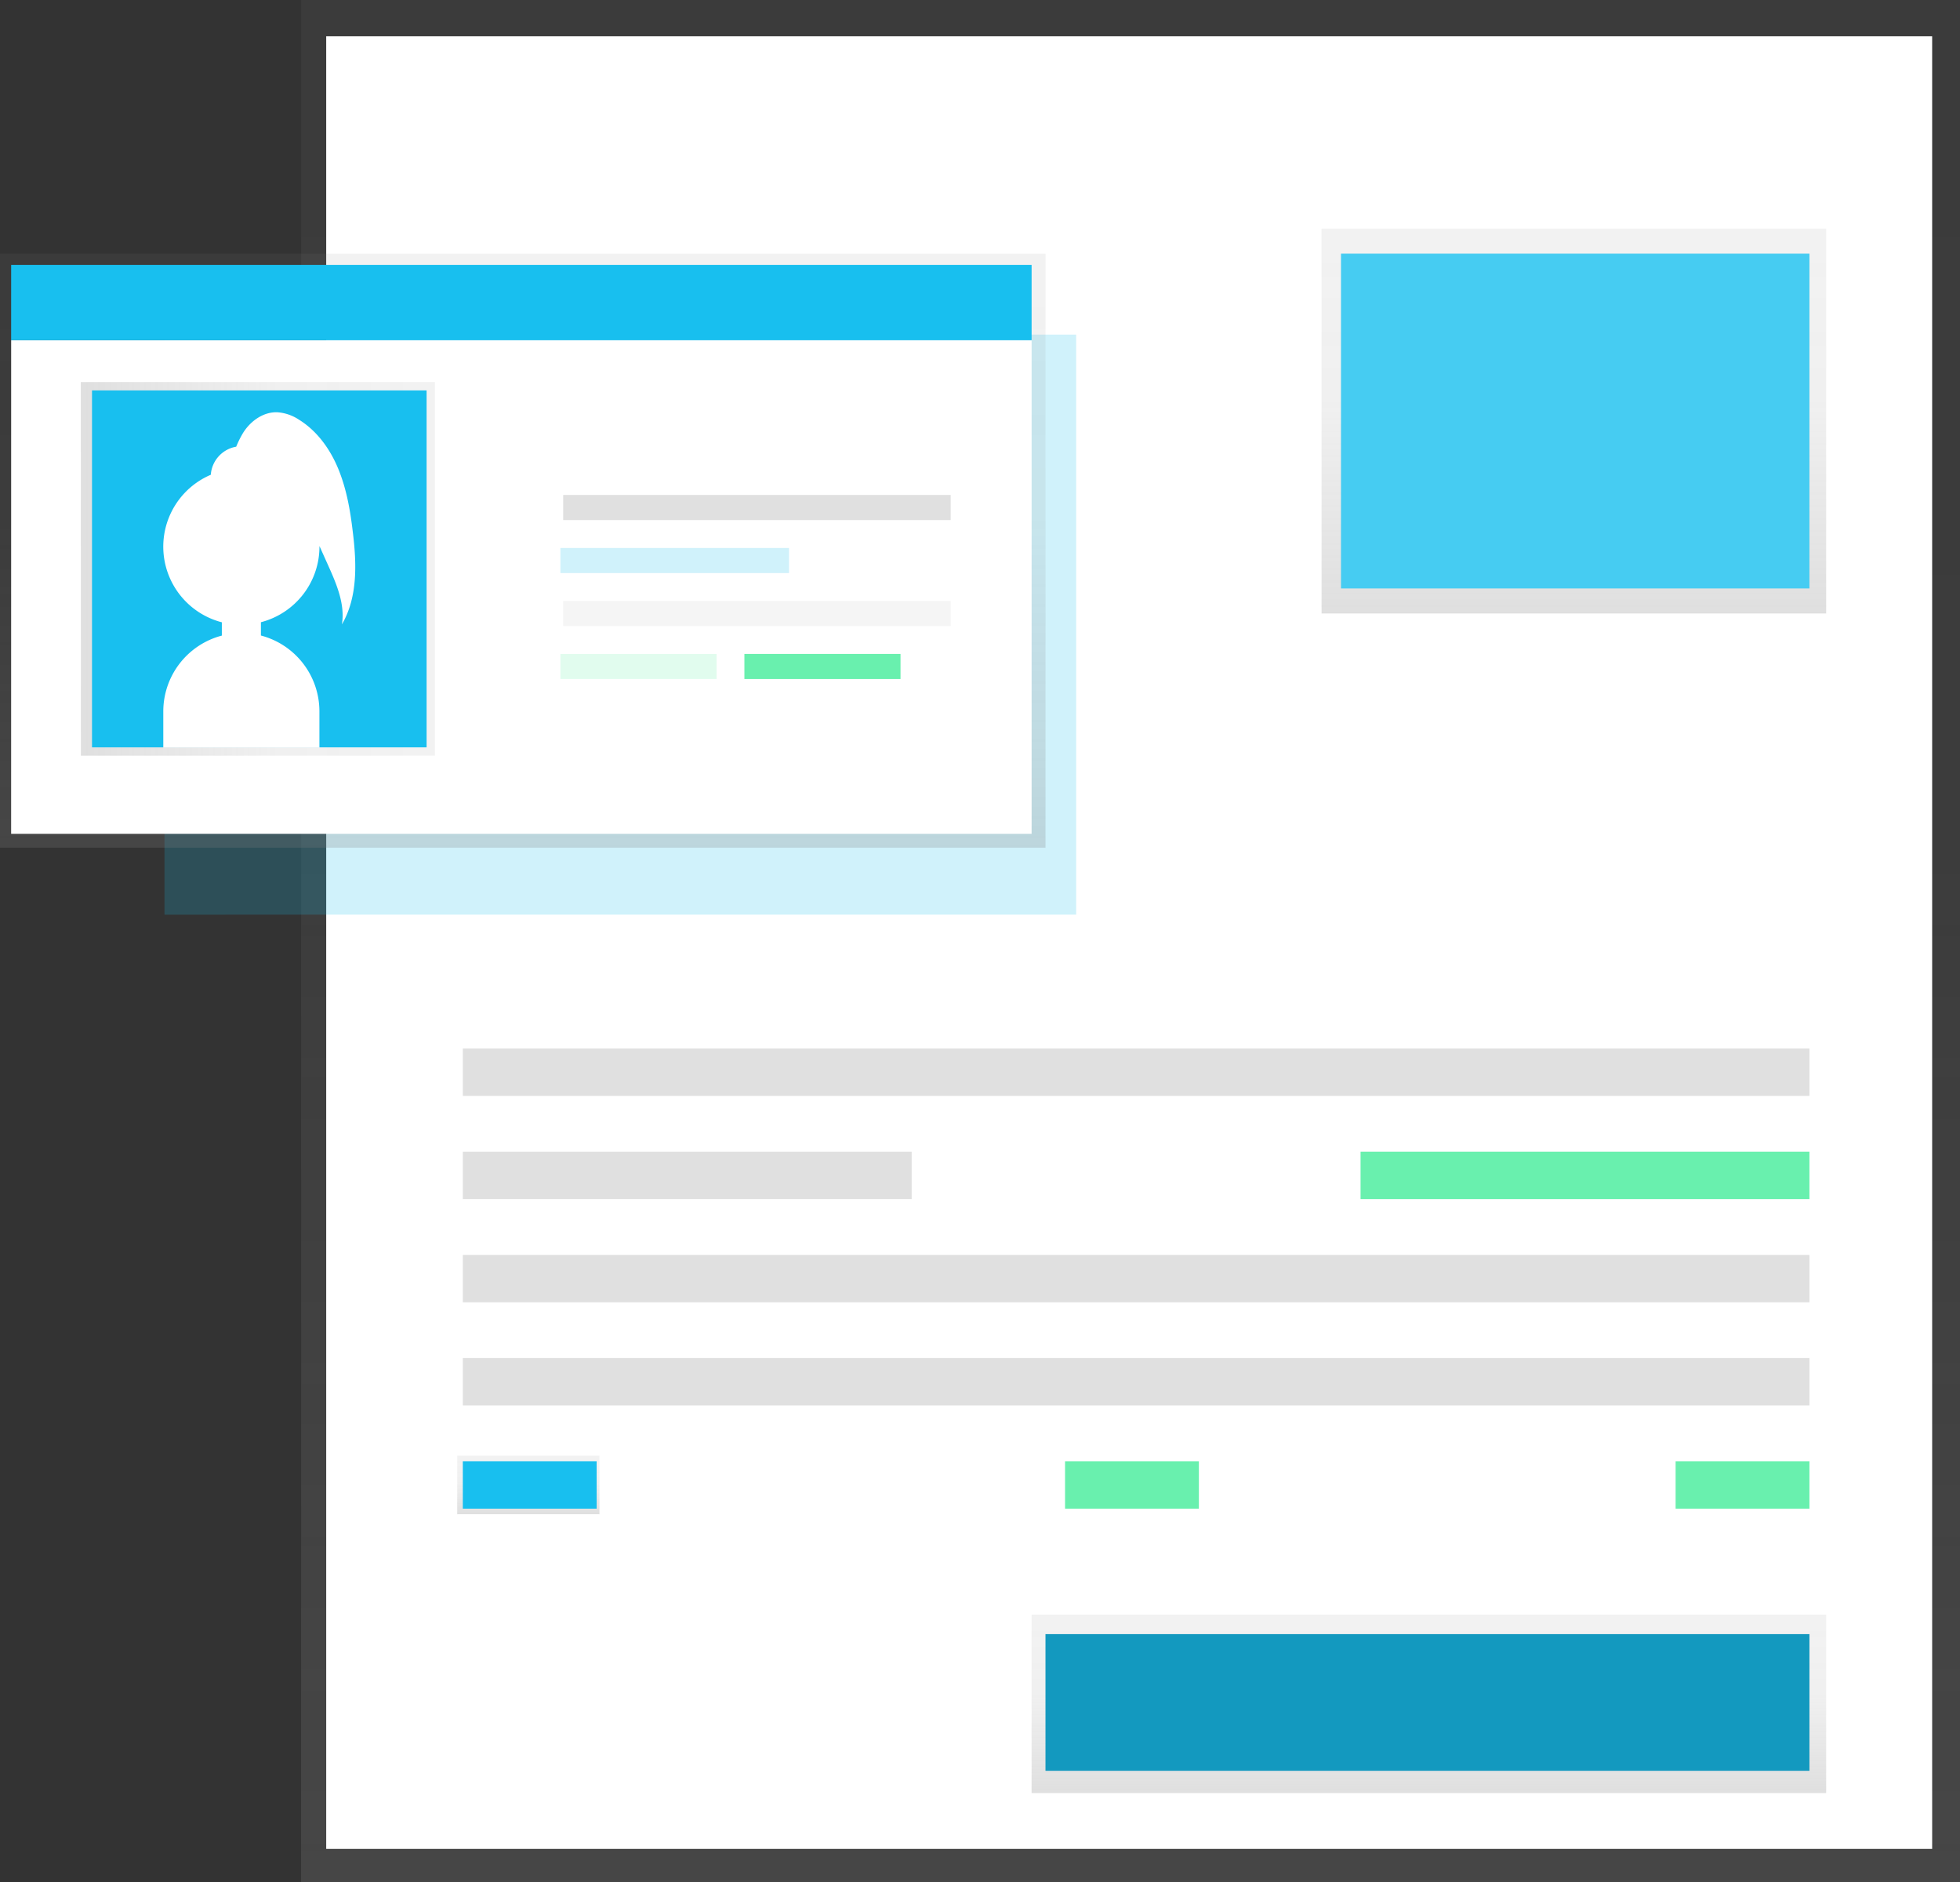 <svg xmlns="http://www.w3.org/2000/svg" width="785" height="753.73" xmlns:xlink="http://www.w3.org/1999/xlink"><rect width="100%" height="100%" fill="#333333" stroke="none"/><defs><linearGradient id="a" x1="452.8" x2="452.8" y1="753.73" gradientUnits="userSpaceOnUse"><stop offset="0" stop-color="#808080" stop-opacity=".25"/><stop offset=".54" stop-color="#808080" stop-opacity=".12"/><stop offset="1" stop-color="#808080" stop-opacity=".1"/></linearGradient><linearGradient id="b" x1="209.37" x2="209.37" y1="339.46" y2="101.61" xlink:href="#a"/><linearGradient id="c" x1="32.38" x2="174.2" y1="227.8" y2="227.8" xlink:href="#a"/><linearGradient id="d" x1="211.6" x2="211.6" y1="606.34" y2="582.89" xlink:href="#a"/><linearGradient id="e" x1="572.28" x2="572.28" y1="718" y2="646.54" xlink:href="#a"/><linearGradient id="f" x1="630.34" x2="630.34" y1="245.66" y2="91.56" xlink:href="#a"/></defs><title>account</title><path fill="url(#a)" d="M120.6 0H785v753.73H120.6z"/><path fill="#fff" d="M130.65 14.52h643.2v725.82h-643.2z"/><path fill="#18bfef" d="M65.88 134h365.14v232.26H65.88z" opacity=".2"/><path fill="url(#b)" d="M0 101.6h418.74v237.85H0z"/><path fill="#fff" d="M4.47 136.23h408.7v197.65H4.46z"/><path fill="url(#c)" d="M32.38 152.98h141.8V302.6H32.4z"/><path fill="#18bfef" d="M36.85 156.33h134v142.93h-134z"/><path fill="#fff" d="M141.27 212.77c-1-8.5-2.5-17-5.75-24.94s-8.47-15.24-15.74-19.75a18 18 0 0 0-8.7-3c-5.7-.2-10.95 3.64-13.88 8.52a39.74 39.74 0 0 0-2.6 5.27 12.27 12.27 0 0 0-10.17 11.24 31.28 31.28 0 0 0 4.42 59.07v5.33a31.4 31.4 0 0 0-23.45 30.27v14.52h62.53v-14.55a31.4 31.4 0 0 0-23.43-30.27v-5.33a31.28 31.28 0 0 0 23.45-30.28c0-.07 0-.15 0-.22l3.52 7.83c3.35 7.46 6.78 15.46 5.47 23.54 6.42-11 5.9-24.6 4.33-37.25z"/><path fill="#18bfef" d="M4.47 106.08h408.7v30.15H4.46z"/><path fill="#e0e0e0" d="M225.56 198.2h155.2v10.05h-155.2z"/><path fill="#f5f5f5" d="M225.56 240.64h155.2v10.05h-155.2z"/><path fill="#18bfef" d="M224.45 219.42H316v10.05h-91.55z" opacity=".2"/><path fill="#69f0ae" d="M224.45 261.85h62.53v10.05h-62.53z" opacity=".2"/><path fill="#69f0ae" d="M298.14 261.85h62.53v10.05h-62.53z"/><path fill="#e0e0e0" d="M185.36 419.86H724.7v18.98H185.36zM185.36 461.17h179.78v18.98H185.36z"/><path fill="#69f0ae" d="M544.92 461.17H724.7v18.98H544.92z"/><path fill="#e0e0e0" d="M185.36 502.5H724.7v18.97H185.36zM185.36 543.8H724.7v19H185.36z"/><path fill="url(#d)" d="M183.13 582.9h56.95v23.44h-56.95z"/><path fill="#18bfef" d="M185.36 585.12h53.6v18.98h-53.6z"/><path fill="#69f0ae" d="M426.56 585.12h53.6v18.98h-53.6zM671.1 585.12h53.6v18.98h-53.6z"/><path fill="url(#e)" d="M413.16 646.54H731.4V718H413.16z"/><path fill="#18bfef" d="M418.74 654.35H724.7v54.72H418.74z"/><path d="M418.74 654.35H724.7v54.72H418.74z" opacity=".2"/><path fill="url(#f)" d="M529.3 91.56h202.1v154.1H529.3z"/><path fill="#18bfef" d="M537.1 101.6h187.6v134H537.1z"/><path fill="#fff" d="M537.1 101.6h187.6v134H537.1z" opacity=".2"/></svg>